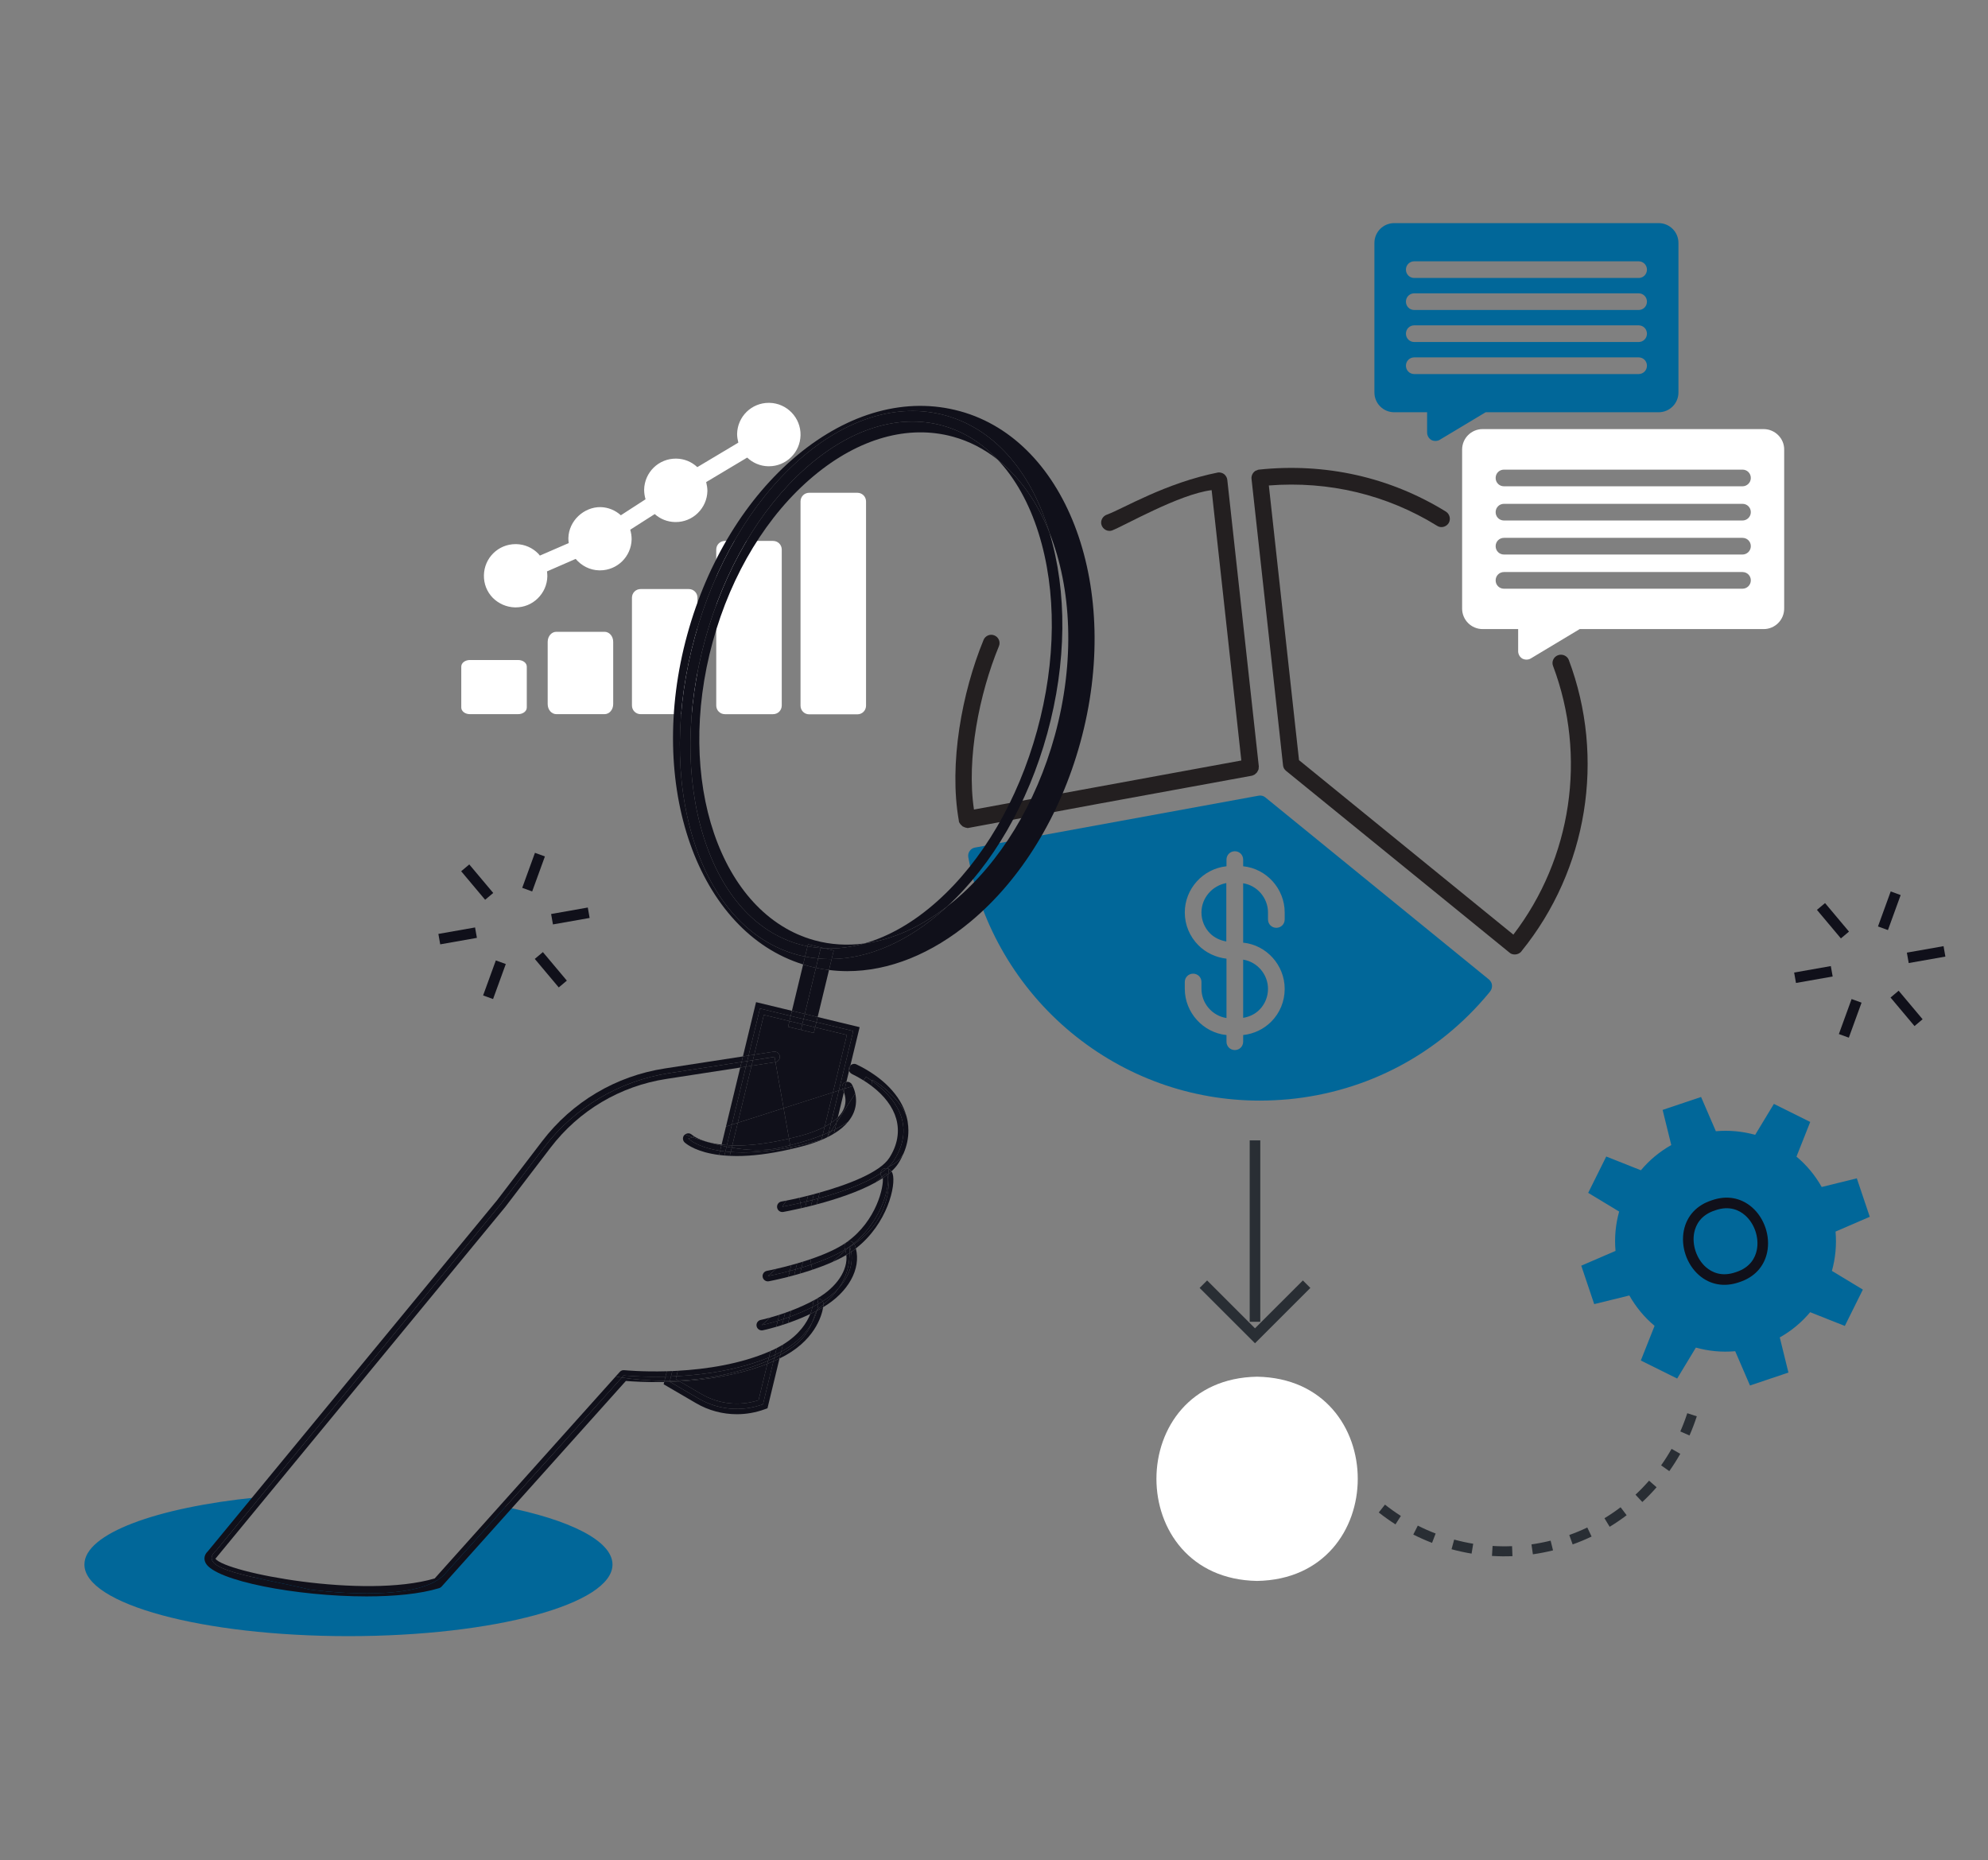 <?xml version="1.0" encoding="UTF-8"?>
<svg xmlns="http://www.w3.org/2000/svg" id="Layer_1" viewBox="0 0 287.586 269.069">
  <rect x="0" y="0" width="287.586" height="269.069" fill="#808080" stroke="none"/>
  <defs>
    <style>
      .cls-1 {
        fill: none;
      }

      .cls-2 {
        fill: #231f20;
      }

      .cls-3 {
        fill: #10101a;
      }

      .cls-4 {
        fill: #fff;
      }

      .cls-5 {
        fill: #016799;
      }

      .cls-6 {
        fill: #292e34;
      }
    </style>
  </defs>
  <g>
    <g>
      <path class="cls-4" d="M74.503,87.863h.101c1.181,0,2.313-.452,3.167-1.282.88-.855,1.383-1.986,1.408-3.218,0-.251-.025-.478-.05-.704l4.148-1.81c.83.98,2.036,1.634,3.419,1.659h.101c2.489,0,4.525-1.986,4.575-4.5,0-.478-.075-.93-.201-1.383l3.544-2.262c.804.729,1.835,1.131,2.941,1.156h.101c1.181,0,2.313-.452,3.167-1.282.88-.855,1.383-1.986,1.408-3.218,0-.427-.075-.855-.176-1.282l5.932-3.544c.804.754,1.86,1.232,3.042,1.257h.101c2.489,0,4.525-1.986,4.575-4.5s-1.961-4.625-4.5-4.676h-.101c-2.489,0-4.525,1.986-4.575,4.5,0,.427.075.855.176,1.257l-5.932,3.544c-.83-.779-1.885-1.207-3.017-1.232h-.101c-2.489,0-4.525,1.986-4.575,4.5,0,.478.075.93.201,1.383l-3.57,2.313c-.779-.704-1.81-1.156-2.941-1.181-2.388-.025-4.6,1.961-4.651,4.5,0,.251.025.478.05.704l-4.173,1.81c-.075-.075-.126-.176-.201-.251-.855-.88-1.986-1.383-3.218-1.408h-.101c-2.489,0-4.525,1.986-4.575,4.5-.025,1.232.427,2.388,1.282,3.268.855.855,2.011,1.357,3.218,1.383l-0.0 0Z"></path>
      <path class="cls-4" d="M87.449,91.395h-6.963c-.704,0-1.257.643-1.257,1.46v8.995c0,.818.553,1.46,1.257,1.46h6.963c.704,0,1.257-.643,1.257-1.46v-8.995c0-.818-.553-1.46-1.257-1.46Z"></path>
      <path class="cls-4" d="M74.948,95.476h-6.963c-.704,0-1.257.422-1.257.96v5.914c0,.538.553.96,1.257.96h6.963c.704,0,1.257-.422,1.257-.96v-5.914c0-.538-.553-.96-1.257-.96Z"></path>
      <path class="cls-4" d="M100.896,102.053v-15.585c0-.704-.553-1.257-1.257-1.257h-6.963c-.704,0-1.257.553-1.257,1.257v15.585c0,.704.553,1.257,1.257,1.257h6.963c.704,0,1.257-.553,1.257-1.257Z"></path>
      <path class="cls-4" d="M104.869,78.25c-.704,0-1.257.553-1.257,1.257v22.549c0,.704.553,1.257,1.257,1.257h6.963c.704,0,1.257-.553,1.257-1.257v-22.549c0-.704-.553-1.257-1.257-1.257h-6.963Z"></path>
      <path class="cls-4" d="M124.025,71.285h-6.963c-.704,0-1.257.553-1.257,1.257v29.536c0,.704.553,1.257,1.257,1.257h6.963c.704,0,1.257-.553,1.257-1.257v-29.536c0-.704-.553-1.257-1.257-1.257Z"></path>
    </g>
    <path class="cls-5" d="M72.849,217.946c-.509.719-1.12,1.375-1.729,2.002-.903.93-1.842,1.823-2.786,2.711-1.012.952-1.027,1.901-2.026,2.867-.798.772-2.754,1.646-3.017,2.768-.048.205-.186.307-.341.339-.01.009-.014.02-.025.028-1.023.759-2.345.764-3.563.841-1.605.101-3.165.545-4.78.612-3.377.14-6.726-.481-10.1-.496-.369-.001-.519-.329-.465-.609-.269-.016-.538-.021-.808-.047-1.489-.146-2.977-.331-4.464-.502-1.426-.164-2.85-.346-4.26-.614-.942-.179-1.961-.32-2.781-.857-.775-.508-1.367-1.424-1.143-2.378.229-.978,1.124-1.631,1.813-2.285,1.003-.952,1.849-2.101,2.712-3.178.683-.851,1.368-1.701,2.065-2.541-14.56,1.462-24.939,5.26-24.939,9.717,0,5.721,17.101,10.359,38.196,10.359s38.196-4.638,38.196-10.359c0-3.446-6.21-6.497-15.755-8.38Z"></path>
    <g>
      <path class="cls-5" d="M201.695,59.635h4.753v2.944c0,.434.241.844.603,1.062.193.097.386.145.603.145s.434-.048.627-.169l6.635-3.981h25.021c1.592,0,2.871-1.279,2.871-2.871v-21.618c0-1.592-1.279-2.871-2.871-2.871h-38.242c-1.592,0-2.871,1.279-2.871,2.871v21.618c0,1.592,1.279,2.871,2.871,2.871v0ZM204.59,37.8h32.452c.676,0,1.206.531,1.206,1.206s-.531,1.206-1.206,1.206h-32.452c-.676,0-1.206-.531-1.206-1.206s.531-1.206,1.206-1.206ZM204.59,42.432h32.452c.676,0,1.206.531,1.206,1.206s-.531,1.206-1.206,1.206h-32.452c-.676,0-1.206-.531-1.206-1.206s.531-1.206,1.206-1.206ZM204.59,47.064h32.452c.676,0,1.206.531,1.206,1.206s-.531,1.206-1.206,1.206h-32.452c-.676,0-1.206-.531-1.206-1.206s.531-1.206,1.206-1.206ZM204.59,51.697h32.452c.676,0,1.206.531,1.206,1.206s-.531,1.206-1.206,1.206h-32.452c-.676,0-1.206-.531-1.206-1.206s.531-1.206,1.206-1.206Z"></path>
      <path class="cls-4" d="M255.134,62.072h-40.655c-1.641,0-2.968,1.327-2.968,2.968v22.994c0,1.641,1.327,2.968,2.968,2.968h5.139v3.209c0,.434.241.844.603,1.062.193.097.386.145.603.145s.434-.048.627-.169l7.069-4.246h26.612c1.641,0,2.968-1.327,2.968-2.968v-22.994c.024-1.616-1.327-2.968-2.968-2.968l.001-0ZM252.07,85.163h-34.503c-.676,0-1.206-.531-1.206-1.206s.531-1.206,1.206-1.206h34.503c.676,0,1.206.531,1.206,1.206s-.555,1.206-1.206,1.206ZM252.07,80.217h-34.503c-.676,0-1.206-.531-1.206-1.206s.531-1.206,1.206-1.206h34.503c.676,0,1.206.531,1.206,1.206s-.555,1.206-1.206,1.206ZM252.07,75.295h-34.503c-.676,0-1.206-.531-1.206-1.206s.531-1.206,1.206-1.206h34.503c.676,0,1.206.531,1.206,1.206s-.555,1.206-1.206,1.206ZM252.07,70.348h-34.503c-.676,0-1.206-.531-1.206-1.206s.531-1.206,1.206-1.206h34.503c.676,0,1.206.531,1.206,1.206s-.555,1.206-1.206,1.206Z"></path>
      <path class="cls-2" d="M225.366,94.789c-.627.241-.941.941-.7,1.544,4.922,13.076,2.702,27.842-5.742,38.869l-6.732-5.477-24.273-19.76-.555-5.019-3.812-34.719c8.662-.676,17.058,1.327,24.345,5.839.555.362,1.303.169,1.665-.386.338-.555.169-1.303-.386-1.665-8.083-4.994-17.444-7.093-27.07-6.08-.097,0-.193.048-.265.097-.048.024-.121.024-.169.048-.41.217-.676.7-.627,1.182l3.981,36.142.579,5.308c.024.314.193.603.434.796l25.188,20.485,7.142,5.815c.217.193.483.265.772.265.338,0,.7-.145.941-.434.024-.024.024-.048.024-.048,9.554-11.774,12.184-27.916,6.828-42.15-.241-.579-.941-.893-1.568-.651l.001-0Z"></path>
      <path class="cls-5" d="M183.044,115.346c-.265-.217-.627-.314-.989-.241l-41.015,7.504c-.314.048-.603.241-.772.507-.193.265-.241.579-.193.893,1.834,9.941,7.118,18.94,14.911,25.383,7.745,6.394,17.3,9.82,27.24,9.82,1.375,0,2.775-.072,4.174-.193,11.412-1.086,21.713-6.563,29.001-15.393l.169-.217c.193-.241.29-.555.265-.893-.024-.314-.193-.603-.434-.82l-32.357-26.349ZM185.843,133.009c0,.676-.531,1.206-1.206,1.206s-1.206-.531-1.206-1.206v-1.013c0-2.099-1.568-3.909-3.595-4.222v8.589c3.378.338,6.008,3.257,6.008,6.683,0,1.81-.7,3.499-1.954,4.753-1.086,1.086-2.509,1.761-4.053,1.93v.965c0,.676-.531,1.206-1.206,1.206s-1.206-.531-1.206-1.206v-.965c-3.378-.338-6.032-3.257-6.032-6.683v-.989c0-.676.531-1.206,1.206-1.206s1.206.531,1.206,1.206v.989c0,2.099,1.568,3.909,3.619,4.222v-8.589c-1.52-.169-2.968-.844-4.053-1.93-1.279-1.279-1.978-2.968-1.978-4.753,0-3.426,2.63-6.321,6.032-6.683v-.965c0-.676.531-1.206,1.206-1.206s1.206.531,1.206,1.206v.965c3.378.338,6.008,3.257,6.008,6.683v1.013Z"></path>
      <path class="cls-5" d="M179.836,147.241c.893-.145,1.713-.531,2.34-1.158.82-.82,1.255-1.906,1.255-3.04,0-2.099-1.568-3.909-3.595-4.222v8.42Z"></path>
      <path class="cls-5" d="M173.804,131.993c0,1.158.458,2.244,1.255,3.04.627.627,1.472,1.013,2.34,1.158v-8.445c-2.027.362-3.595,2.147-3.595,4.246Z"></path>
      <path class="cls-2" d="M159.231,116.215l21.883-4.005c.072,0,.121-.048.169-.072.072-.024.169-.048.217-.097.072-.048.121-.097.169-.145s.121-.097.169-.169.072-.145.121-.217c.024-.072.072-.121.097-.193s.024-.169.024-.241.024-.121.024-.193l-3.209-29.17-1.351-12.281c-.024-.314-.193-.603-.434-.82-.241-.193-.555-.29-.893-.265-7.625,1.513-13.77,5.252-16.055,6.088-.627.193-1.013.869-.82,1.496s.869,1.013,1.496.82c1.849-.709,9.734-5.262,14.439-5.847l1.544,14.042,2.751,25.068-21.039,3.86-17.637,3.233c-1.11-7.335.783-16.792,3.606-23.619.265-.627-.048-1.327-.651-1.568-.603-.265-1.327.048-1.568.651-3.137,7.624-5.03,17.95-3.582,26.104v.072c.024.169.097.314.193.434,0,.024.024.024.048.048.072.097.169.193.265.265.024,0,.024.024.024.048.024.024.048,0,.072.024.169.097.362.169.579.193.024,0,.024.024.048.024.072,0,.145,0,.217-.024l19.085-3.545Z"></path>
    </g>
    <g>
      <path class="cls-1" d="M151.498,106.106c-2.785,10.122-7.91,18.967-14.457,25.001.313-.243.625-.487.936-.745,6.712-5.599,11.901-14.107,14.611-23.956,2.961-10.763,2.436-21.325-.786-29.39,2.605,8.576,2.503,18.884-.304,29.091Z"></path>
      <path class="cls-1" d="M123.222,156.847c.01.015.067.117.137.261l1.323-.422.249-.386c-.534-.332-1.094-.653-1.703-.946-.201-.097-.335-.272-.395-.47l-.391,1.618c.298-.053.611.072.781.346Z"></path>
      <path class="cls-1" d="M117.725,68.839c-6.712,5.599-11.901,14.107-14.611,23.956-5.526,20.084,1.076,39.477,14.715,43.229,2.331.641,4.749.783,7.193.46,3.55-1.003,7.125-3.045,10.536-6.086,6.554-5.845,11.69-14.617,14.464-24.698,2.774-10.081,2.847-20.245.206-28.62-1.374-4.356-3.401-7.938-5.938-10.616-1.913-1.509-4.057-2.637-6.418-3.286-6.478-1.782-13.633.229-20.147,5.662Z"></path>
      <path class="cls-3" d="M138.887,59.489c-7.723-2.126-16.107.153-23.612,6.412-7.305,6.094-12.934,15.285-15.849,25.879-6.002,21.816,1.512,43.021,16.759,47.734l.274-1.133c-.394-.08-.785-.174-1.175-.281-6.869-1.889-12.175-7.76-14.94-16.529-2.729-8.653-2.662-19.125.189-29.487,2.851-10.362,8.15-19.394,14.921-25.433,6.863-6.121,14.426-8.45,21.293-6.561,6.868,1.889,12.175,7.76,14.94,16.53.041.13.075.264.115.395,3.222,8.065,3.747,18.627.786,29.39-2.71,9.849-7.899,18.357-14.611,23.956-.31.259-.623.502-.936.745-.155.143-.307.292-.464.432-5.222,4.658-10.849,7.115-16.267,7.193l-.384,1.588c.876.107,1.756.167,2.642.167,6.012,0,12.188-2.457,17.86-7.188,7.306-6.094,12.934-15.285,15.849-25.879,6.085-22.117-1.716-43.619-17.389-47.931Z"></path>
      <path class="cls-3" d="M119.338,137.193c1.868.078,3.772-.169,5.685-.709-2.444.323-4.863.181-7.193-.46-13.639-3.753-20.241-23.146-14.715-43.229,2.71-9.849,7.899-18.357,14.611-23.956,6.513-5.433,13.668-7.444,20.147-5.662,2.361.649,4.505,1.777,6.418,3.286-2.271-2.398-4.949-4.073-7.949-4.898-6.352-1.747-13.407.465-19.869,6.228-6.553,5.845-11.69,14.617-14.464,24.698-2.774,10.081-2.846,20.245-.205,28.62,2.604,8.258,7.536,13.768,13.887,15.515.374.103.751.189,1.129.265l.07-.29,2.449.593Z"></path>
      <path class="cls-3" d="M144.29,66.463c2.536,2.678,4.564,6.26,5.938,10.616,2.641,8.375,2.568,18.54-.206,28.62-2.773,10.081-7.91,18.853-14.464,24.698-3.41,3.042-6.986,5.083-10.536,6.086,4.027-.533,8.123-2.35,12.018-5.377,6.547-6.034,11.672-14.879,14.457-25.001,2.808-10.207,2.909-20.515.304-29.091-1.749-4.379-4.296-8.015-7.512-10.552Z"></path>
      <path class="cls-3" d="M119.338,137.193l1.269.307-.298,1.232c5.418-.078,11.045-2.535,16.267-7.193.157-.14.309-.289.464-.432-3.895,3.027-7.991,4.844-12.018,5.377-1.912.54-3.817.787-5.685.709Z"></path>
      <path class="cls-3" d="M115.69,136.625c-6.351-1.747-11.283-7.257-13.887-15.515-2.641-8.374-2.569-18.539.205-28.62,2.774-10.081,7.911-18.853,14.464-24.698,6.462-5.763,13.517-7.975,19.869-6.228,3,.825,5.678,2.5,7.949,4.898,3.216,2.537,5.763,6.173,7.512,10.552-.04-.131-.074-.265-.115-.395-2.766-8.77-8.072-14.64-14.94-16.53-6.867-1.889-14.43.44-21.293,6.561-6.771,6.039-12.07,15.072-14.921,25.433-2.851,10.363-2.917,20.834-.189,29.487,2.766,8.77,8.072,14.64,14.94,16.529.389.107.781.201,1.175.281l.361-1.491c-.379-.075-.755-.162-1.129-.265Z"></path>
      <path class="cls-3" d="M101.45,201.655c2.522,1.47,5.519,1.792,8.283.899l1.274-5.27c-4.24,1.661-8.863,2.319-12.686,2.545l3.129,1.826Z"></path>
      <path class="cls-3" d="M109.107,152.569l2.821-.435c.416-.063.808.222.873.64.063.412-.215.794-.623.867l1.179,6.662,7.143-2.281,2.008-8.303-4.587-1.108-.198.819-1.859-.45v0-0l-1.859-.45.198-.818-3.704-.895-1.391,5.753Z"></path>
      <path class="cls-3" d="M114.138,164.716c.534-.124,1.071-.251,1.642-.403,1.386-.37,2.557-.815,3.518-1.32l1.202-4.973-7.143,2.281.781,4.415Z"></path>
      <path class="cls-3" d="M113.357,160.302l-1.179-6.662c-.006.001-.011.005-.016.006l-3.443.531-1.993,8.242,6.631-2.117Z"></path>
      <path class="cls-3" d="M105.933,165.697c2.052.061,4.747-.177,8.205-.98l-.781-4.415-6.631,2.117-.792,3.278Z"></path>
      <path class="cls-3" d="M123.432,149.154l-2.078,8.595.54-.172c-.164-.35-.054-.773.282-.978.084-.052.175-.082.266-.098l.391-1.618c-.053-.177-.049-.372.038-.552.035-.073.088-.13.141-.186l1.344-5.556-6.074-1.468-.18.744,5.331,1.288Z"></path>
      <path class="cls-3" d="M111.884,196.908l-1.507,6.231c-3.072,1.127-6.487.825-9.313-.824l-4.148-2.42c-.281.01-.563.021-.833.026l-.079.328,4.674,2.727c1.823,1.064,3.86,1.604,5.912,1.604,1.364,0,2.733-.238,4.05-.722l.384-.14,1.74-7.199c-.05.024-.093.05-.144.074-.242.113-.492.209-.737.315Z"></path>
      <polygon class="cls-3" points="109.935 145.893 114.383 146.967 114.562 146.223 109.371 144.969 107.472 152.821 108.29 152.694 109.935 145.893"></polygon>
      <path class="cls-3" d="M121.198,161.646l.882-3.648c-.08-.202-.152-.334-.161-.35-.014-.022-.014-.048-.025-.071l-.54.172-1.135,4.695c.374-.254.705-.519.98-.798Z"></path>
      <polygon class="cls-3" points="105.873 162.691 107.901 154.303 107.084 154.429 105.02 162.963 105.873 162.691"></polygon>
      <path class="cls-3" d="M105.157,165.653l.716-2.962-.853.272-.633,2.619c.244.028.501.051.77.07Z"></path>
      <path class="cls-3" d="M109.733,202.553c-2.764.893-5.761.572-8.283-.899l-3.129-1.826c-.482.029-.949.051-1.404.067l4.148,2.42c2.826,1.649,6.241,1.951,9.313.824l1.507-6.231c-.292.126-.581.259-.877.375l-1.274,5.27Z"></path>
      <polygon class="cls-3" points="122.508 149.718 120.5 158.021 121.353 157.749 123.432 149.154 118.101 147.866 117.921 148.609 122.508 149.718"></polygon>
      <polygon class="cls-3" points="110.498 146.816 114.203 147.711 114.383 146.967 109.935 145.893 108.29 152.694 109.107 152.569 110.498 146.816"></polygon>
      <path class="cls-3" d="M119.298,162.994c.335-.176.639-.36.92-.551l1.135-4.695-.853.272-1.202,4.973Z"></path>
      <polygon class="cls-3" points="106.726 162.419 108.719 154.177 107.901 154.303 105.873 162.691 106.726 162.419"></polygon>
      <path class="cls-3" d="M105.933,165.697l.792-3.278-.853.272-.716,2.962c.252.018.502.036.776.044Z"></path>
      <path class="cls-3" d="M118.034,140.003c-.408-.087-.815-.18-1.219-.292-.214-.059-.42-.133-.63-.198l-1.623,6.71,1.859.449,1.613-6.669Z"></path>
      <path class="cls-3" d="M116.422,146.673l1.859.449,1.645-6.802c-.634-.078-1.264-.182-1.891-.316l-1.613,6.669Z"></path>
      <path class="cls-3" d="M116.889,136.601l-.07.29c.629.125,1.266.205,1.906.255l.023-.094-.023.094c.204.016.407.04.613.048l-2.449-.593Z"></path>
      <path class="cls-3" d="M120.042,138.74c-.563,0-1.123-.036-1.681-.087l-.327,1.351c.627.134,1.258.239,1.891.316l.384-1.588c-.089.001-.178.008-.267.008Z"></path>
      <path class="cls-3" d="M118.034,140.003l.327-1.351c-.638-.06-1.273-.144-1.903-.271l-.274,1.133c.21.065.417.139.63.198.404.111.812.205,1.219.292Z"></path>
      <path class="cls-3" d="M119.338,137.193c-.205-.009-.408-.032-.613-.048l-.364,1.507c.558.052,1.118.087,1.681.087.089,0,.178-.006.267-.008l.298-1.232-1.269-.307Z"></path>
      <path class="cls-3" d="M118.726,137.145c-.64-.05-1.277-.129-1.906-.255l-.361,1.491c.629.128,1.264.212,1.903.271l.364-1.507Z"></path>
      <rect class="cls-3" x="116.472" y="147.838" width=".842" height="1.913" transform="translate(-55.201 227.454) rotate(-76.411)"></rect>
      <rect class="cls-3" x="114.612" y="147.388" width=".842" height="1.913" transform="translate(-56.197 225.279) rotate(-76.403)"></rect>
      <rect class="cls-3" x="115.019" y="145.864" width=".765" height="1.913" transform="translate(-54.409 224.523) rotate(-76.42)"></rect>
      <rect class="cls-3" x="116.879" y="146.313" width=".765" height="1.913" transform="translate(-53.429 226.662) rotate(-76.416)"></rect>
      <rect class="cls-3" x="114.84" y="146.607" width=".765" height="1.913" transform="translate(-55.273 224.91) rotate(-76.418)"></rect>
      <rect class="cls-3" x="116.699" y="147.057" width=".765" height="1.913" transform="translate(-54.29 227.056) rotate(-76.416)"></rect>
      <path class="cls-3" d="M123.359,157.108c-.07-.144-.127-.246-.137-.261-.169-.273-.482-.398-.781-.346l-.236.975,1.153-.368Z"></path>
      <path class="cls-3" d="M123.722,158.178c-.105-.478-.252-.842-.363-1.07l-1.153.368-.126.521c.184.469.41,1.36.002,2.366-.183.451-.485.877-.885,1.281l-.176.727,2.7-4.194Z"></path>
      <path class="cls-3" d="M122.689,162.27c.349-.43.633-.881.824-1.364.414-1.043.368-2.002.208-2.729l-2.7,4.194-.247,1.021c.722-.363,1.361-.737,1.914-1.123Z"></path>
      <path class="cls-3" d="M100.471,164.416c-.213-.131-.352-.238-.409-.288-.281-.243-.681-.232-.964-.012.343.131.702.263,1.076.395l.297-.095Z"></path>
      <path class="cls-3" d="M104.353,165.721l.034-.139c-2.114-.247-3.333-.807-3.916-1.167l-.297.095c1.257.442,2.679.874,4.179,1.211Z"></path>
      <path class="cls-3" d="M114.138,164.716l.169.954c1.818-.462,3.376-.961,4.705-1.493l.286-1.184c-.961.504-2.131.949-3.518,1.32-.571.152-1.108.279-1.642.403Z"></path>
      <path class="cls-3" d="M105.933,165.697l-.078.322c2.343.399,4.791.507,7.024.001.499-.113.964-.231,1.428-.349l-.169-.954c-3.458.804-6.153,1.042-8.205.98Z"></path>
      <path class="cls-3" d="M122.442,156.501c-.092.016-.182.046-.266.098-.336.205-.446.628-.282.978l.313-.1.236-.975Z"></path>
      <path class="cls-3" d="M122.08,157.998l.126-.521-.313.1c.011.023.012.049.025.071.009.016.082.148.161.35Z"></path>
      <path class="cls-3" d="M120.186,163.671l.836-1.299.176-.727c-.275.279-.606.544-.98.798l-.33,1.363c.101-.045.2-.09.298-.135Z"></path>
      <path class="cls-3" d="M121.022,162.372l-.836,1.299c.199-.092.402-.184.589-.278l.247-1.021Z"></path>
      <path class="cls-3" d="M105.157,165.653c-.269-.019-.526-.042-.77-.07l-.034.139c.248.056.498.108.749.158l.055-.227Z"></path>
      <path class="cls-3" d="M119.888,163.806l.33-1.363c-.281.191-.585.375-.92.551l-.286,1.184c.304-.122.596-.246.876-.371Z"></path>
      <path class="cls-3" d="M105.102,165.879c.25.05.501.096.753.139l.078-.322c-.274-.008-.524-.026-.776-.044l-.055.227Z"></path>
      <path class="cls-3" d="M120.63,163.995c.854-.517,1.544-1.091,2.059-1.725-.553.386-1.192.76-1.914,1.123l-.145.602Z"></path>
      <path class="cls-3" d="M99.562,164.706l.613-.196c-.375-.132-.733-.264-1.076-.395-.039.03-.082.051-.115.089-.277.32-.242.802.077,1.08.402.348,1.846,1.397,4.965,1.792l.146-.602c-2.388-.375-3.871-1.121-4.61-1.769Z"></path>
      <path class="cls-3" d="M100.175,164.511l-.613.196c.739.647,2.221,1.394,4.61,1.769l.182-.753c-1.499-.336-2.922-.769-4.179-1.211Z"></path>
      <path class="cls-3" d="M116.175,165.791c.981-.262,1.866-.559,2.662-.888l.01-.04c-.41.131-.836.259-1.297.379-1.127.294-2.179.526-3.189.725l.046.261c.573-.132,1.157-.274,1.769-.437Z"></path>
      <path class="cls-3" d="M117.549,165.242c.461-.121.887-.249,1.297-.379l.166-.685c-1.329.532-2.886,1.031-4.705,1.493l.052.296c1.01-.198,2.062-.431,3.189-.725Z"></path>
      <path class="cls-3" d="M106.588,167.231c2.073,0,4.653-.273,7.818-1.003l-.046-.261c-3.568.702-6.423.847-8.656.679l-.136.561c.327.015.664.025,1.02.025Z"></path>
      <path class="cls-3" d="M105.856,166.018l-.152.627c2.233.168,5.088.023,8.656-.679l-.052-.296c-.464.118-.929.236-1.428.349-2.233.505-4.681.398-7.024-.001Z"></path>
      <path class="cls-3" d="M120.186,163.671c-.098.045-.197.09-.298.135l-.127.524.425-.66Z"></path>
      <path class="cls-3" d="M119.723,164.493c.322-.159.623-.326.907-.498l.145-.602c-.187.094-.39.186-.589.278l-.425.66-.039.162Z"></path>
      <path class="cls-3" d="M104.171,166.475l-.146.602c.246.031.501.058.768.08l.14-.579c-.264-.03-.517-.065-.762-.103Z"></path>
      <path class="cls-3" d="M104.353,165.721l-.182.753c.245.038.498.073.762.103l.169-.698c-.251-.05-.501-.103-.749-.158Z"></path>
      <path class="cls-3" d="M119.13,164.77c-.093.031-.188.062-.284.092l-.01.04c.103-.043.195-.089.294-.133Z"></path>
      <path class="cls-3" d="M119.13,164.77c.173-.076.336-.155.499-.234l.132-.206.127-.524c-.281.125-.572.249-.876.371l-.166.685c.096-.031.191-.061.284-.092Z"></path>
      <path class="cls-3" d="M119.762,164.331l-.132.206c.031-.015.063-.029.093-.043l.039-.162Z"></path>
      <path class="cls-3" d="M105.704,166.645c-.263-.02-.525-.039-.771-.067l-.14.579c.249.021.508.037.775.049l.136-.561Z"></path>
      <path class="cls-3" d="M104.933,166.578c.246.028.508.048.771.067l.152-.627c-.252-.043-.503-.089-.753-.139l-.169.698Z"></path>
      <path class="cls-3" d="M131.297,162.211c.068.467.1.895.111,1.3-.003-.434-.034-.868-.111-1.3Z"></path>
      <path class="cls-3" d="M128.594,168.746c-.037.036-.076.072-.115.107.009.046.02.117.035.219.149.061.311.175.445.374.398-.364.735-.744.989-1.141.306-.478.555-.966.767-1.458-.719,1.296-1.767,1.771-2.121,1.898Z"></path>
      <path class="cls-3" d="M123.228,155.353c.609.293,1.168.614,1.703.946l.345-.536c.287.185.564.375.832.567 0-.027.003-.053.003-.08-.002-.33,4.113,2.509,5.025,5.249-.008-.03-.012-.06-.02-.09-.839-2.956-3.404-5.597-7.225-7.437-.307-.147-.657-.064-.88.172l-.178.737c.06.198.194.373.395.47Z"></path>
      <path class="cls-3" d="M126.108,156.331c-.268-.193-.545-.383-.832-.567l-.345.536c.402.25.78.509,1.137.779.026-.248.04-.497.04-.748Z"></path>
      <path class="cls-3" d="M128.48,168.853c.038-.036.078-.071.115-.107-.076.027-.127.042-.127.042,0,0,.006.031.012.065Z"></path>
      <path class="cls-3" d="M122.833,154.883l.178-.737c-.053.056-.105.113-.141.186-.087.179-.091.375-.038.552Z"></path>
      <path class="cls-3" d="M126.112,156.251c0,.027-.003.053-.003.08,4.24,3.045,6.078,7.059,3.195,11.562-.188.293-.43.577-.709.853.354-.127,1.402-.602,2.121-1.898.47-1.095.701-2.217.693-3.337-.011-.405-.043-.833-.111-1.3-.042-.238-.096-.475-.16-.711-.913-2.741-5.028-5.579-5.025-5.249Z"></path>
      <path class="cls-3" d="M128.514,169.072c-.015-.102-.026-.174-.035-.219-.056.053-.109.106-.168.158.061.011.13.032.203.062Z"></path>
      <path class="cls-3" d="M126.682,171.035l.905-.786c-.114-.131-.199-.289-.203-.476-0-.02.009-.037.011-.057-2.352,1.603-6.011,2.833-9.032,3.654l-.206.85c2.702-.718,6.011-1.783,8.524-3.185Z"></path>
      <path class="cls-3" d="M129.645,161.828c.529,1.865.188,3.819-.985,5.653-1.364,2.131-6.005,3.886-10.09,5.036l-.206.853c3.02-.821,6.68-2.052,9.032-3.654.024-.395.34-.714.742-.721.038-0.0.1.003.174.016.059-.052.113-.105.168-.158-.006-.034-.012-.065-.012-.065,0,0,.05-.014.127-.042.28-.276.522-.559.709-.853,2.883-4.504,1.045-8.517-3.195-11.562-0.0.25-.014.5-.04.748,1.835,1.385,3.083,3.01,3.576,4.75Z"></path>
      <path class="cls-3" d="M127.705,170.413c-.001-.01-.001-.023-.002-.032-.048-.034-.077-.087-.116-.132l-.905.786c.359-.2.7-.408,1.023-.622Z"></path>
      <path class="cls-3" d="M115.919,174.774c.181-.042.368-.085.562-.132l.203-.84c-.314.077-.616.149-.899.215l.134.757Z"></path>
      <path class="cls-3" d="M115.785,174.017c.283-.065.586-.138.899-.215l.202-.835c-.425.107-.841.209-1.234.301l.133.749Z"></path>
      <path class="cls-3" d="M113.175,174.565l.57-.886c-.253.05-.491.095-.704.133-.416.074-.693.471-.619.887.066.371.389.631.752.631.044,0,.09-.004.135-.012.146-.026,1.154-.209,2.61-.544l-.134-.757c-1.565.361-2.61.548-2.61.548Z"></path>
      <path class="cls-3" d="M115.785,174.017l-.133-.749c-.707.165-1.351.301-1.907.411l-.57.886s1.045-.187,2.61-.548Z"></path>
      <path class="cls-3" d="M117.318,174.437c.272-.069.552-.141.839-.217l.206-.85c-.286.078-.568.153-.841.223l-.204.844Z"></path>
      <path class="cls-3" d="M117.522,173.593c.273-.07.555-.146.841-.223l.206-.853c-.284.08-.566.159-.844.233l-.204.843Z"></path>
      <path class="cls-3" d="M116.481,174.642c.268-.064.547-.132.837-.205l.204-.844c-.29.075-.567.144-.838.21l-.203.84Z"></path>
      <path class="cls-3" d="M116.684,173.803c.271-.066.548-.135.838-.21l.204-.843c-.285.076-.564.148-.839.218l-.202.835Z"></path>
      <path class="cls-3" d="M123.573,179.953c.019.033.046.058.06.095.07.182.125.366.174.551,4.591-3.566,5.847-9.209,5.318-10.816-.045-.136-.104-.242-.167-.336-.119.109-.246.217-.376.323.14,2.049-.133,6.886-5.01,10.183Z"></path>
      <path class="cls-3" d="M117.362,182.923l.135.763c.973-.326,1.963-.699,2.909-1.119l1.887-1.687c-.012-.042-.025-.084-.039-.126-1.406.863-3.174,1.589-4.892,2.169Z"></path>
      <path class="cls-3" d="M123.512,179.855c.024.03.043.063.062.097,4.876-3.297,5.149-8.134,5.01-10.183-.074.06-.147.121-.225.18.49,1.032-.52,6.421-4.847,9.905Z"></path>
      <path class="cls-3" d="M122.475,179.698c-1.387.988-3.341,1.814-5.248,2.463l.135.762c1.718-.58,3.486-1.306,4.892-2.169-.018-.053-.03-.107-.05-.16-.151-.395.047-.837.441-.988.321-.122.665-.008.866.249,4.327-3.484,5.337-8.873,4.847-9.905-.206.158-.426.312-.653.463.162,1.154-.847,6.163-5.23,9.285ZM128.161,170.525h-.001.001Z"></path>
      <path class="cls-3" d="M122.432,181.54c-.024-.223-.075-.442-.139-.659l-1.887,1.687c.714-.317,1.399-.658,2.026-1.028Z"></path>
      <path class="cls-3" d="M115.735,184.238c.568-.165,1.159-.35,1.761-.552l-.135-.763c-.481.162-.954.311-1.417.45l-.209.864Z"></path>
      <path class="cls-3" d="M115.944,183.374c.463-.139.936-.288,1.417-.45l-.135-.762c-.362.123-.72.238-1.074.348l-.209.865Z"></path>
      <path class="cls-3" d="M111.08,184.594l1.198-1.041c-.809.187-1.32.285-1.34.289-.415.079-.688.479-.609.894.069.368.39.623.751.623.047,0,.095-.004.143-.013.121-.023,1.252-.241,2.827-.645l.205-.848c-1.837.486-3.174.742-3.174.742Z"></path>
      <path class="cls-3" d="M114.254,183.852l.205-.848c-.839.229-1.59.413-2.182.549l-1.198,1.041s1.337-.255,3.174-.742Z"></path>
      <path class="cls-3" d="M114.89,184.477c.273-.075.556-.155.845-.239l.209-.864c-.289.087-.571.169-.847.247l-.207.856Z"></path>
      <path class="cls-3" d="M115.097,183.621c.276-.078.558-.16.847-.247l.209-.865c-.287.089-.572.176-.849.256l-.207.855Z"></path>
      <path class="cls-3" d="M114.254,183.852l-.205.848c.268-.069.549-.143.841-.223l.207-.856c-.291.082-.571.159-.843.231Z"></path>
      <path class="cls-3" d="M114.254,183.852c.271-.072.552-.149.843-.231l.207-.855c-.289.084-.572.164-.844.239l-.205.848Z"></path>
      <path class="cls-3" d="M128.514,169.072c.023.165.049.405.068.697.131-.106.257-.214.376-.323-.134-.199-.295-.313-.445-.374Z"></path>
      <path class="cls-3" d="M127.395,169.715c-.001.02-.011.037-.011.057.003.188.088.345.203.476l.562-.489c.088-.001.155.076.209.19.077-.059.151-.12.225-.18-.02-.292-.045-.532-.068-.697-.073-.03-.142-.051-.203-.062-.275.242-.583.477-.916.705Z"></path>
      <path class="cls-3" d="M128.137,168.995c-.403.006-.718.325-.742.721.334-.227.641-.462.916-.705-.074-.013-.136-.017-.174-.016Z"></path>
      <path class="cls-3" d="M127.705,170.413c.228-.151.447-.305.653-.463-.054-.114-.121-.192-.209-.19l-.562.489c.039.044.068.098.116.132.001.009.001.023.002.032Z"></path>
      <path class="cls-3" d="M123.131,181.095c.322,1.689-.295,3.576-1.805,5.24-.528.76-1.24,1.553-2.192,2.361-.003.053-.017.191-.051.398,3.633-2.154,5.501-5.533,4.725-8.495-.148.115-.29.235-.445.345-.073.052-.156.101-.232.152Z"></path>
      <path class="cls-3" d="M121.325,186.335c1.51-1.664,2.128-3.551,1.805-5.24-.077.052-.157.104-.236.155-.019,1.074-.08,2.941-1.569,5.085Z"></path>
      <path class="cls-3" d="M119.017,188.243c.075.126.127.267.119.424-0.0.004-.002.021-.002.029.953-.807,1.665-1.601,2.192-2.361-.621.684-1.391,1.33-2.309,1.908Z"></path>
      <path class="cls-3" d="M122.432,181.54c.24,2.183-1.366,4.629-4.203,6.283l.011.063c.057-.009.111-.027.171-.022.265.014.479.168.606.38.917-.578,1.688-1.224,2.309-1.908,1.489-2.145,1.55-4.011,1.569-5.085-.152.098-.302.195-.462.289Z"></path>
      <path class="cls-3" d="M114.006,191.388c.98-.342,2.081-.773,3.215-1.312.16-.406.253-.749.308-1.005-1.146.58-2.281,1.05-3.308,1.425l-.216.891Z"></path>
      <path class="cls-3" d="M114.439,189.598l-.217.898c1.026-.375,2.162-.845,3.308-1.425.063-.294.077-.476.078-.484.019-.362.29-.646.633-.702l-.011-.063c-.077.045-.15.092-.228.136-1.205.668-2.437,1.21-3.562,1.64Z"></path>
      <path class="cls-3" d="M111.429,190.591c-.838.234-1.367.345-1.382.348-.414.085-.681.489-.596.903.074.362.393.611.749.611.051,0,.102-.005.154-.016.072-.015.819-.172,1.945-.502l.209-.864c-1.384.425-2.308.616-2.308.616l1.228-1.098Z"></path>
      <path class="cls-3" d="M111.429,190.591l-1.228,1.098s.924-.191,2.308-.616l.21-.87c-.483.156-.916.284-1.29.388Z"></path>
      <path class="cls-3" d="M113.149,191.676c.271-.087.56-.185.857-.288l.216-.891c-.296.108-.585.21-.86.303l-.212.877Z"></path>
      <path class="cls-3" d="M113.362,190.799c.275-.093.564-.195.86-.303l.217-.898c-.297.114-.584.217-.863.315l-.214.886Z"></path>
      <path class="cls-3" d="M112.509,191.073l-.209.864c.265-.078.546-.163.85-.26l.212-.877c-.302.101-.584.19-.853.273Z"></path>
      <path class="cls-3" d="M112.509,191.073c.27-.083.552-.172.853-.273l.214-.886c-.298.105-.585.202-.857.289l-.21.87Z"></path>
      <path class="cls-3" d="M123.573,179.953c-.173.117-.328.24-.513.352-.046.028-.075.084-.099.152.073.209.128.422.169.638.076-.051.159-.1.232-.152.155-.111.297-.23.445-.345-.049-.186-.104-.37-.174-.551-.014-.037-.042-.062-.06-.095Z"></path>
      <path class="cls-3" d="M123.131,181.095c-.041-.216-.096-.429-.169-.638-.055.163-.061.43-.067.793.08-.051.159-.103.236-.155Z"></path>
      <path class="cls-3" d="M122.293,180.88l.626-.559c-.209.149-.435.292-.665.433.014.042.027.084.039.126Z"></path>
      <path class="cls-3" d="M122.919,180.321c.017.045.027.091.043.136.023-.069.053-.124.099-.152.185-.113.34-.236.513-.352-.019-.034-.038-.067-.062-.097-.195.157-.384.317-.593.466Z"></path>
      <path class="cls-3" d="M122.645,179.606c-.395.151-.592.593-.441.988.02.053.032.107.05.16.23-.141.456-.285.665-.433.208-.149.398-.309.593-.466-.202-.256-.546-.371-.866-.249Z"></path>
      <path class="cls-3" d="M122.293,180.88c.064.217.115.436.139.659.16-.094.311-.192.462-.289.006-.364.013-.63.067-.793-.016-.045-.026-.091-.043-.136l-.626.559Z"></path>
      <path class="cls-3" d="M118.185,189.593c-.128.465-.344,1.062-.71,1.73-.507,1.295-1.524,2.99-4.578,4.653l-.131.542c5.077-2.44,6.111-6.173,6.316-7.425-.114.067-.223.138-.34.203-.185.103-.371.2-.557.297Z"></path>
      <path class="cls-3" d="M89.954,199.273l-25.611,28.43c-3.994,4.457-19.52,2.242-19.52,2.242-7.823-1.866-16.76-2.861-13.541-5.66l41.2-50.152,6.23-8.156c4.417-5.782,10.899-9.63,18.09-10.738l10.476-1.614.194-.804-11.3,1.741c-7.092,1.092-13.397,4.835-17.754,10.537l-6.527,8.547-41.817,50.753c-.526.491-.643,1.134-.312,1.732,1.414,2.548,13.163,4.804,23.26,4.804,4.017-.001,7.772-.357,10.51-1.196.133-.04.253-.117.346-.221l26.661-29.751c.832.071,2.872.208,5.544.154l.042-.174c-2.531-.007-4.663-.239-6.172-.474Z"></path>
      <path class="cls-3" d="M62.884,228.337c-10.241,3.004-30.234-.847-31.726-2.854.022-.021.043-.043.062-.067l41.87-50.818,6.544-8.569c4.115-5.387,10.071-8.922,16.771-9.954l10.678-1.646.194-.804-10.476,1.614c-7.191,1.108-13.674,4.956-18.09,10.738l-6.23,8.156-41.2,50.152c-3.218,2.799,5.718,3.794,13.541,5.66,0,0,15.526,2.216,19.52-2.242l25.611-28.43c-.327-.051-.624-.102-.89-.151l-26.18,29.215Z"></path>
      <path class="cls-3" d="M117.475,191.324c.366-.669.583-1.265.71-1.73-.019.01-.039.021-.058.031-.239.397-.372.984-.652,1.699Z"></path>
      <path class="cls-3" d="M112.178,153.64c.408-.073.687-.455.623-.867-.065-.418-.457-.702-.873-.64l-2.821.435-.195.804,3.132-.483.133.75Z"></path>
      <path class="cls-3" d="M98.111,199.706l.209.122c3.823-.226,8.447-.884,12.686-2.545l.11-.453c-.186.08-.352.161-.549.24-4.421,1.781-8.758,2.471-12.457,2.636Z"></path>
      <path class="cls-3" d="M112.178,153.64l-.133-.75-3.132.483-.194.804,3.443-.531c.006-.001.011-.005.016-.006Z"></path>
      <path class="cls-3" d="M111.997,196.441l-.113.467c.246-.106.495-.202.737-.315.051-.024.094-.05.144-.074l.131-.542c-.285.155-.577.31-.899.465Z"></path>
      <polygon class="cls-3" points="108.096 153.499 108.29 152.694 107.472 152.821 107.278 153.625 108.096 153.499"></polygon>
      <path class="cls-3" d="M96.883,199.875l.032-.134c-.267.004-.53.006-.789.006l-.042.174c.269-.005.551-.016.833-.026l-.034-.02Z"></path>
      <polygon class="cls-3" points="107.901 154.303 108.096 153.499 107.278 153.625 107.084 154.429 107.901 154.303"></polygon>
      <polygon class="cls-3" points="109.107 152.569 108.29 152.694 108.096 153.499 108.913 153.373 109.107 152.569"></polygon>
      <path class="cls-3" d="M111.007,197.283c.296-.116.585-.249.877-.375l.113-.467c-.273.131-.58.26-.881.389l-.11.453Z"></path>
      <path class="cls-3" d="M98.111,199.706c-.407.018-.805.029-1.196.035l-.032.134.034.02c.454-.016.921-.038,1.404-.067l-.209-.122Z"></path>
      <polygon class="cls-3" points="108.719 154.177 108.913 153.373 108.096 153.499 107.901 154.303 108.719 154.177"></polygon>
      <path class="cls-3" d="M113.003,195.535l-.107.441c3.055-1.663,4.072-3.358,4.578-4.653-.731,1.334-2.067,2.924-4.472,4.212Z"></path>
      <path class="cls-3" d="M90.228,198.969l-.273.303c1.509.235,3.641.467,6.172.474l.146-.605c-3.572.088-6.045-.173-6.045-.173Z"></path>
      <path class="cls-3" d="M117.221,190.076c-.481,1.223-1.57,2.981-3.971,4.44l-.247,1.02c2.405-1.288,3.741-2.878,4.472-4.212.28-.716.413-1.302.652-1.699-.303.157-.605.309-.906.452Z"></path>
      <path class="cls-3" d="M96.273,199.142l.188-.779c-3.579.103-6.097-.149-6.153-.154-.243-.029-.486.067-.65.25l-.594.663c.267.049.563.1.89.151l.273-.303s2.473.261,6.045.173Z"></path>
      <path class="cls-3" d="M97.76,199.501l.351.205c3.699-.165,8.035-.855,12.457-2.636.197-.079.363-.16.549-.24l.112-.463c-4.413,1.826-9.374,2.505-13.367,2.713l-.102.42Z"></path>
      <path class="cls-3" d="M98.052,198.295l-.19.785c3.993-.208,8.953-.887,13.367-2.713l.225-.929c-4.344,1.91-9.348,2.629-13.401,2.857Z"></path>
      <path class="cls-3" d="M112.297,195.9c-.062.029-.126.055-.189.084l-.11.457c.322-.154.615-.309.899-.465l.107-.441c-.23.123-.456.248-.706.364Z"></path>
      <path class="cls-3" d="M96.273,199.142l-.146.605c.259 0.0.522-.002.789-.006l.151-.625c-.27.011-.535.019-.793.025Z"></path>
      <path class="cls-3" d="M112.108,195.984c.063-.029.127-.055.189-.084.25-.117.476-.241.706-.364l.247-1.02c-.284.172-.587.339-.908.501l-.234.967Z"></path>
      <path class="cls-3" d="M96.461,198.363l-.188.779c.259-.007.523-.015.793-.025l.189-.782c-.27.011-.535.021-.794.028Z"></path>
      <path class="cls-3" d="M97.76,199.501l.102-.42c-.27.014-.535.026-.795.036l-.151.625c.391-.006.789-.017,1.196-.035l-.351-.205Z"></path>
      <path class="cls-3" d="M111.228,196.367l-.112.463c.301-.129.608-.259.881-.389l.11-.457c-.29.133-.584.261-.879.383Z"></path>
      <path class="cls-3" d="M111.973,195.207c-.172.08-.346.155-.52.231l-.225.929c.296-.122.589-.25.879-.383l.234-.967c-.125.063-.238.129-.368.19Z"></path>
      <path class="cls-3" d="M97.255,198.335l-.189.782c.261-.01.526-.022.795-.036l.19-.785c-.27.015-.535.028-.796.04Z"></path>
      <path class="cls-3" d="M118.409,189.288c-.073.055-.136.122-.194.196-.009.035-.02.073-.03.109.186-.097.372-.194.557-.297.117-.065.226-.136.34-.203.034-.207.048-.344.051-.398-.232.197-.462.394-.724.592Z"></path>
      <path class="cls-3" d="M118.185,189.593c.01-.037.021-.074.03-.109-.032.042-.059.093-.088.14.02-.01.039-.021.058-.031Z"></path>
      <path class="cls-3" d="M119.017,188.243c-.208.131-.422.26-.645.384,0,0-.021.33-.156.857.058-.075.121-.141.194-.196.262-.198.492-.395.724-.592 0-.008.002-.025.002-.029.008-.157-.044-.298-.119-.424Z"></path>
      <path class="cls-3" d="M119.017,188.243c-.126-.212-.341-.367-.606-.38-.06-.005-.114.013-.171.022l.131.742c.223-.124.437-.253.645-.384Z"></path>
      <path class="cls-3" d="M117.53,189.072c-.055.256-.148.598-.308,1.005.301-.143.603-.294.906-.452.029-.048.056-.098.088-.14.136-.526.156-.857.156-.857-.28.155-.561.302-.842.444Z"></path>
      <path class="cls-3" d="M117.607,188.587c-0.0.009-.015.19-.078.484.281-.142.562-.289.842-.444l-.131-.742c-.343.056-.614.34-.633.702Z"></path>
    </g>
  </g>
  <g>
    <g>
      <rect class="cls-3" x="68.267" y="124.909" width="1.531" height="5.389" transform="translate(-65.89 74.275) rotate(-40.02)"></rect>
      <rect class="cls-3" x="78.916" y="137.591" width="1.531" height="5.389" transform="translate(-71.554 84.099) rotate(-40.023)"></rect>
      <rect class="cls-3" x="63.509" y="134.62" width="5.388" height="1.531" transform="translate(-22.508 13.556) rotate(-10.002)"></rect>
      <rect class="cls-3" x="79.817" y="131.738" width="5.388" height="1.531" transform="translate(-21.76 16.345) rotate(-10.002)"></rect>
      <rect class="cls-3" x="74.492" y="125.397" width="5.389" height="1.532" transform="translate(-67.755 155.606) rotate(-70.025)"></rect>
      <rect class="cls-3" x="68.833" y="140.961" width="5.389" height="1.532" transform="translate(-86.108 160.533) rotate(-70.024)"></rect>
    </g>
    <g>
      <rect class="cls-3" x="264.393" y="130.497" width="1.531" height="5.389" transform="translate(-23.554 201.704) rotate(-40.02)"></rect>
      <rect class="cls-3" x="275.042" y="143.179" width="1.531" height="5.389" transform="translate(-29.213 211.535) rotate(-40.023)"></rect>
      <rect class="cls-3" x="259.635" y="140.207" width="5.388" height="1.531" transform="translate(-20.498 47.705) rotate(-10.002)"></rect>
      <rect class="cls-3" x="275.942" y="137.326" width="5.388" height="1.531" transform="translate(-19.75 50.494) rotate(-10.002)"></rect>
      <rect class="cls-3" x="270.618" y="130.985" width="5.389" height="1.532" transform="translate(56.12 343.612) rotate(-70.025)"></rect>
      <rect class="cls-3" x="264.959" y="146.548" width="5.389" height="1.532" transform="translate(37.765 348.538) rotate(-70.024)"></rect>
    </g>
    <g>
      <path class="cls-5" d="M253.153,200.424l5.563-1.871-1.251-5.083c1.703-.959,3.183-2.2,4.395-3.649l5.013,1.988,2.61-5.256-4.477-2.707c.509-1.822.696-3.746.525-5.687l4.952-2.139-1.872-5.563-5.082,1.252c-.959-1.703-2.201-3.185-3.648-4.395l1.988-5.014-5.255-2.611-2.709,4.477c-1.821-.509-3.746-.696-5.686-.525l-2.14-4.953-5.562,1.871,1.252,5.083c-1.703.959-3.184,2.201-4.395,3.648l-5.013-1.988-2.611,5.255,4.478,2.708c-.51,1.822-.697,3.746-.524,5.689l-4.955,2.137,1.872,5.563,5.084-1.251c.958,1.701,2.2,3.182,3.648,4.393l-1.988,5.014,5.256,2.61,2.707-4.478c1.823.51,3.747.696,5.689.524l2.138,4.955Z"></path>
      <path class="cls-3" d="M243.835,181.501c-.383-1.137-.482-2.37-.242-3.531.434-2.102,1.87-3.642,4.042-4.337,2.129-.751,4.203-.392,5.82,1.02,1.787,1.56,2.664,4.169,2.184,6.491-.435,2.098-1.866,3.637-4.031,4.333-2.147.754-4.217.393-5.831-1.017-.893-.78-1.559-1.822-1.941-2.959ZM253.942,178.101c-.298-.887-.813-1.7-1.494-2.295-.836-.731-2.265-1.449-4.324-.722-2.101.673-2.806,2.109-3.031,3.196-.367,1.771.329,3.838,1.691,5.027.837.731,2.266,1.449,4.325.722l.021-.007c2.079-.666,2.784-2.101,3.009-3.189.183-.885.101-1.845-.197-2.732Z"></path>
    </g>
    <g>
      <polygon class="cls-6" points="173.539 186.311 174.622 185.228 181.548 192.151 188.475 185.228 189.558 186.311 181.548 194.316 173.539 186.311"></polygon>
      <rect class="cls-6" x="180.783" y="164.967" width="1.531" height="26.238"></rect>
    </g>
    <g>
      <path class="cls-4" d="M181.852,228.696c-19.418-.332-19.412-29.215.001-29.544,19.417.332,19.417,29.214-.001,29.544Z"></path>
      <path class="cls-4" d="M176.476,213.923c0-1.056.263-2.112.789-3.013.955-1.637,2.59-2.522,4.601-2.493,1.987-.029,3.62.856,4.575,2.492,1.051,1.802,1.052,4.225-.001,6.029-.953,1.633-2.581,2.517-4.586,2.491-2.006.026-3.636-.859-4.59-2.494-.526-.901-.789-1.957-.789-3.013ZM185.696,213.924c0-.791-.193-1.582-.578-2.242-.47-.805-1.416-1.76-3.253-1.733-1.862-.027-2.808.928-3.279,1.733-.771,1.32-.769,3.162,0,4.482.471.806,1.417,1.761,3.257,1.734h.022c1.836.027,2.783-.927,3.253-1.733.385-.66.578-1.451.578-2.242Z"></path>
    </g>
    <path class="cls-6" d="M199.454,218.792l.898-1.135c.737.583,1.51,1.134,2.299,1.637l-.78,1.22c-.829-.53-1.642-1.109-2.417-1.722ZM204.448,221.985l.653-1.292c.838.424,1.706.808,2.58,1.144l-.519,1.352c-.919-.353-1.832-.758-2.713-1.203ZM209.982,224.11l.38-1.397c.903.246,1.831.449,2.755.602l-.237,1.429c-.973-.162-1.949-.375-2.899-.634ZM215.829,225.08l.09-1.445c.935.058,1.884.069,2.818.031l.059,1.447c-.985.04-1.983.029-2.967-.033ZM221.75,224.844l-.205-1.434c.925-.132,1.856-.314,2.769-.541l.349,1.405c-.96.239-1.94.43-2.913.569ZM227.014,222.051c.883-.316,1.76-.68,2.606-1.083l.622,1.307c-.889.423-1.811.807-2.74,1.139l-.489-1.363ZM232.104,219.626c.801-.487,1.586-1.022,2.332-1.588l.876,1.153c-.786.596-1.612,1.158-2.456,1.672l-.752-1.238ZM236.593,216.22c.683-.638,1.342-1.32,1.961-2.029l1.09.953c-.65.745-1.345,1.463-2.063,2.134l-.989-1.058ZM240.299,211.975c.542-.765,1.051-1.567,1.513-2.383l1.259.714c-.486.858-1.021,1.701-1.59,2.505l-1.182-.836ZM243.078,207.07c.377-.856.715-1.743,1.005-2.636l1.377.447c-.305.939-.66,1.873-1.056,2.773l-1.326-.583Z"></path>
  </g>
</svg>
